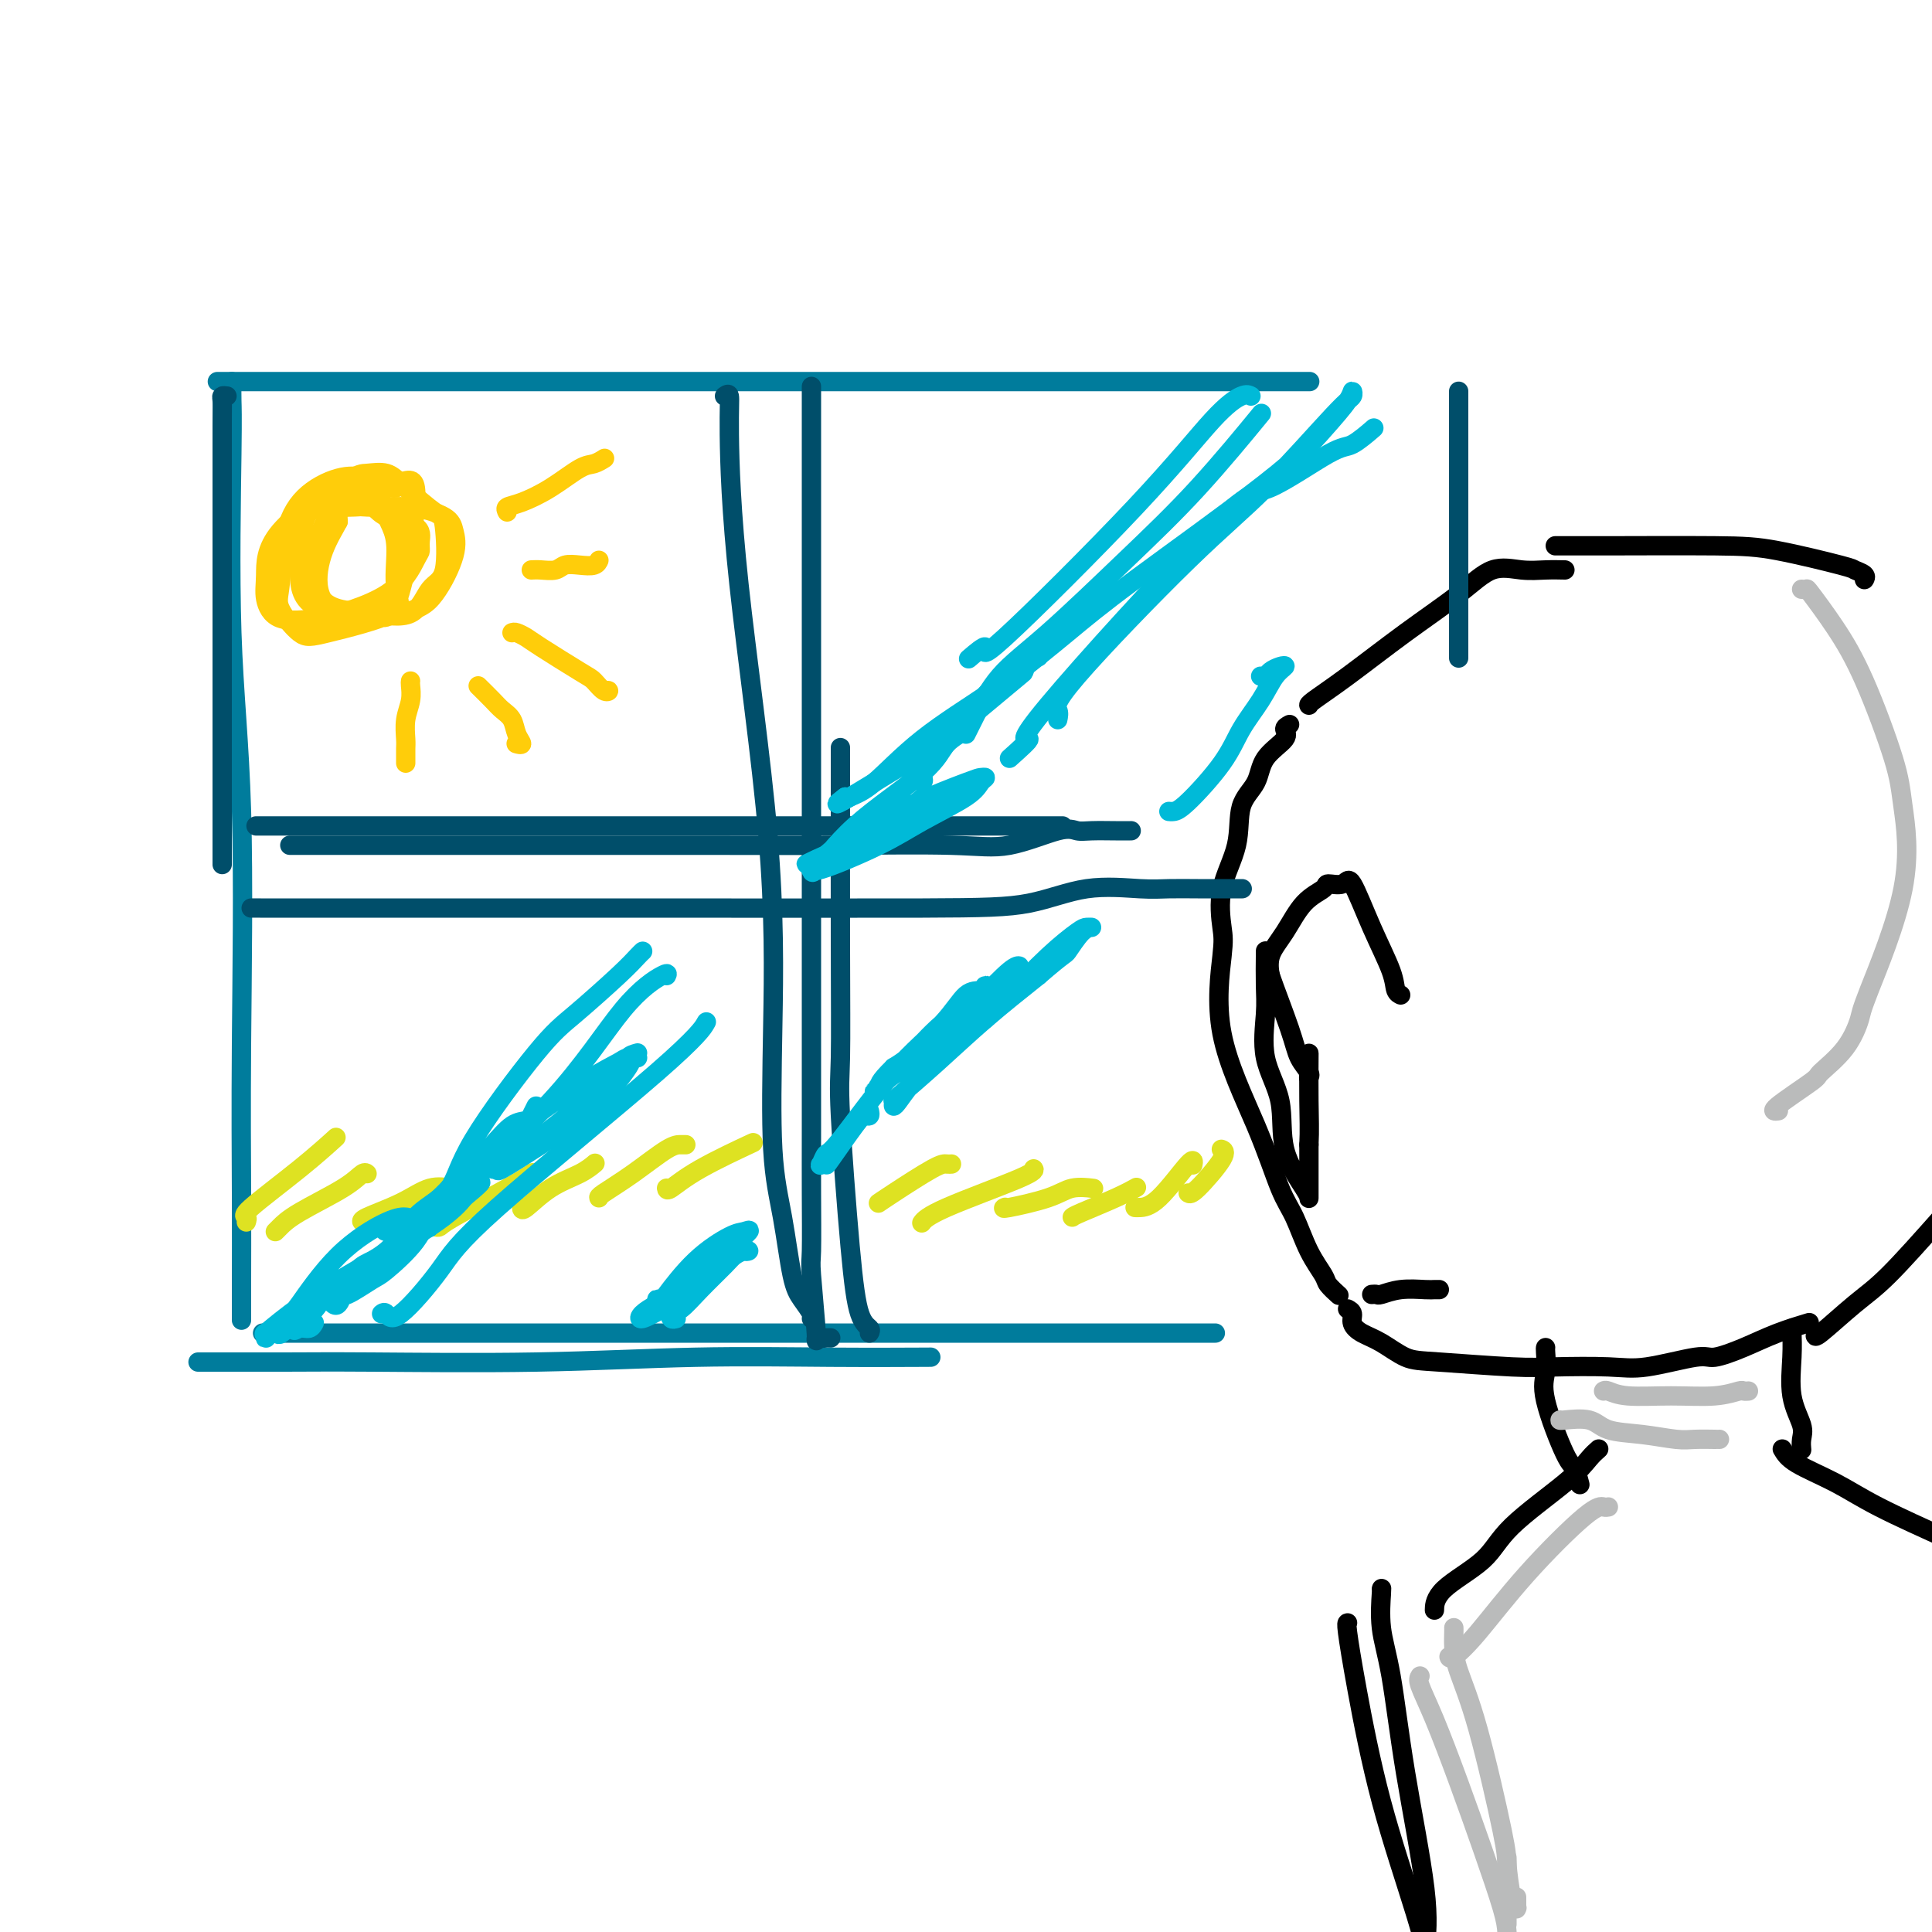 <svg viewBox='0 0 400 400' version='1.1' xmlns='http://www.w3.org/2000/svg' xmlns:xlink='http://www.w3.org/1999/xlink'><g fill='none' stroke='rgb(0,124,156)' stroke-width='4' stroke-linecap='round' stroke-linejoin='round'><path d='M48,79c-0.016,1.356 -0.033,2.712 0,4c0.033,1.288 0.114,2.509 0,11c-0.114,8.491 -0.423,24.253 0,37c0.423,12.747 1.577,22.478 2,37c0.423,14.522 0.113,33.836 0,48c-0.113,14.164 -0.030,23.179 0,31c0.030,7.821 0.008,14.447 0,18c-0.008,3.553 -0.002,4.034 0,5c0.002,0.966 0.001,2.419 0,3c-0.001,0.581 -0.000,0.291 0,0'/><path d='M45,79c0.528,0.000 1.056,0.000 1,0c-0.056,0.000 -0.696,0.000 5,0c5.696,0.000 17.729,0.000 41,0c23.271,0.000 57.780,0.000 81,0c23.220,0.000 35.152,0.000 50,0c14.848,0.000 32.613,0.000 41,0c8.387,0.000 7.396,0.000 7,0c-0.396,0.000 -0.198,0.000 0,0'/><path d='M41,282c0.420,0.001 0.840,0.001 1,0c0.160,-0.001 0.062,-0.004 3,0c2.938,0.004 8.914,0.015 14,0c5.086,-0.015 9.281,-0.057 18,0c8.719,0.057 21.961,0.211 34,0c12.039,-0.211 22.877,-0.789 33,-1c10.123,-0.211 19.533,-0.057 28,0c8.467,0.057 15.991,0.016 19,0c3.009,-0.016 1.505,-0.008 0,0'/><path d='M55,276c-0.568,0.000 -1.135,0.000 0,0c1.135,0.000 3.973,0.000 7,0c3.027,0.000 6.242,0.000 14,0c7.758,0.000 20.060,0.000 28,0c7.940,0.000 11.519,0.000 19,0c7.481,0.000 18.865,0.000 30,0c11.135,-0.000 22.021,0.000 30,0c7.979,0.000 13.050,0.000 20,0c6.950,0.000 15.781,0.000 23,0c7.219,0.000 12.828,0.000 17,0c4.172,0.000 6.906,0.000 8,0c1.094,0.000 0.547,0.000 0,0'/></g>
<g fill='none' stroke='rgb(0,0,0)' stroke-width='4' stroke-linecap='round' stroke-linejoin='round'><path d='M324,118c-1.268,-0.028 -2.535,-0.055 -4,0c-1.465,0.055 -3.127,0.194 -5,0c-1.873,-0.194 -3.956,-0.721 -6,0c-2.044,0.721 -4.050,2.691 -7,5c-2.950,2.309 -6.843,4.959 -11,8c-4.157,3.041 -8.578,6.475 -12,9c-3.422,2.525 -5.844,4.141 -7,5c-1.156,0.859 -1.044,0.960 -1,1c0.044,0.040 0.022,0.020 0,0'/><path d='M267,150c-0.534,0.284 -1.068,0.568 -1,1c0.068,0.432 0.739,1.011 0,2c-0.739,0.989 -2.889,2.389 -4,4c-1.111,1.611 -1.184,3.432 -2,5c-0.816,1.568 -2.375,2.882 -3,5c-0.625,2.118 -0.317,5.039 -1,8c-0.683,2.961 -2.357,5.962 -3,9c-0.643,3.038 -0.254,6.111 0,8c0.254,1.889 0.375,2.592 0,6c-0.375,3.408 -1.245,9.520 0,16c1.245,6.480 4.603,13.330 7,19c2.397,5.670 3.831,10.162 5,13c1.169,2.838 2.072,4.022 3,6c0.928,1.978 1.881,4.751 3,7c1.119,2.249 2.405,3.976 3,5c0.595,1.024 0.500,1.347 1,2c0.500,0.653 1.596,1.637 2,2c0.404,0.363 0.115,0.104 0,0c-0.115,-0.104 -0.058,-0.052 0,0'/><path d='M279,271c0.460,0.247 0.919,0.493 1,1c0.081,0.507 -0.218,1.273 0,2c0.218,0.727 0.952,1.414 2,2c1.048,0.586 2.409,1.071 4,2c1.591,0.929 3.411,2.301 5,3c1.589,0.699 2.947,0.725 7,1c4.053,0.275 10.802,0.798 15,1c4.198,0.202 5.846,0.084 9,0c3.154,-0.084 7.815,-0.133 11,0c3.185,0.133 4.894,0.447 8,0c3.106,-0.447 7.607,-1.654 10,-2c2.393,-0.346 2.677,0.170 4,0c1.323,-0.170 3.684,-1.025 6,-2c2.316,-0.975 4.585,-2.070 7,-3c2.415,-0.930 4.976,-1.694 6,-2c1.024,-0.306 0.512,-0.153 0,0'/><path d='M322,113c0.415,-0.002 0.830,-0.004 2,0c1.170,0.004 3.096,0.014 9,0c5.904,-0.014 15.786,-0.054 22,0c6.214,0.054 8.761,0.200 13,1c4.239,0.800 10.169,2.253 13,3c2.831,0.747 2.563,0.788 3,1c0.437,0.212 1.579,0.596 2,1c0.421,0.404 0.120,0.830 0,1c-0.120,0.170 -0.060,0.085 0,0'/><path d='M320,279c-0.029,0.067 -0.057,0.134 0,1c0.057,0.866 0.201,2.530 0,4c-0.201,1.470 -0.747,2.745 0,6c0.747,3.255 2.788,8.491 4,11c1.212,2.509 1.596,2.291 2,3c0.404,0.709 0.830,2.345 1,3c0.170,0.655 0.085,0.327 0,0'/><path d='M331,300c-0.580,0.506 -1.161,1.012 -2,2c-0.839,0.988 -1.938,2.458 -5,5c-3.062,2.542 -8.089,6.156 -11,9c-2.911,2.844 -3.708,4.917 -6,7c-2.292,2.083 -6.079,4.176 -8,6c-1.921,1.824 -1.978,3.378 -2,4c-0.022,0.622 -0.011,0.311 0,0'/><path d='M286,329c0.045,-0.183 0.090,-0.367 0,1c-0.090,1.367 -0.314,4.283 0,7c0.314,2.717 1.167,5.233 2,10c0.833,4.767 1.647,11.783 3,20c1.353,8.217 3.244,17.633 4,24c0.756,6.367 0.378,9.683 0,13'/><path d='M279,336c-0.124,0.024 -0.249,0.048 0,2c0.249,1.952 0.871,5.833 2,12c1.129,6.167 2.766,14.622 5,23c2.234,8.378 5.067,16.679 7,23c1.933,6.321 2.967,10.660 4,15'/><path d='M376,276c-0.226,0.571 -0.452,1.143 1,0c1.452,-1.143 4.583,-4.000 7,-6c2.417,-2.000 4.119,-3.143 7,-6c2.881,-2.857 6.940,-7.429 11,-12'/><path d='M371,275c-0.016,0.056 -0.033,0.112 0,1c0.033,0.888 0.114,2.610 0,5c-0.114,2.390 -0.423,5.450 0,8c0.423,2.550 1.577,4.591 2,6c0.423,1.409 0.114,2.187 0,3c-0.114,0.813 -0.033,1.661 0,2c0.033,0.339 0.016,0.170 0,0'/><path d='M369,300c0.542,0.923 1.083,1.845 3,3c1.917,1.155 5.208,2.542 8,4c2.792,1.458 5.083,2.988 9,5c3.917,2.012 9.458,4.506 15,7'/><path d='M263,202c0.067,0.344 0.134,0.688 0,0c-0.134,-0.688 -0.469,-2.409 0,-4c0.469,-1.591 1.744,-3.051 3,-5c1.256,-1.949 2.495,-4.385 4,-6c1.505,-1.615 3.276,-2.407 4,-3c0.724,-0.593 0.401,-0.988 1,-1c0.599,-0.012 2.121,0.357 3,0c0.879,-0.357 1.115,-1.441 2,0c0.885,1.441 2.420,5.405 4,9c1.580,3.595 3.207,6.819 4,9c0.793,2.181 0.752,3.318 1,4c0.248,0.682 0.785,0.909 1,1c0.215,0.091 0.107,0.045 0,0'/><path d='M271,223c-0.053,0.049 -0.105,0.098 0,0c0.105,-0.098 0.368,-0.345 0,-1c-0.368,-0.655 -1.367,-1.720 -2,-3c-0.633,-1.280 -0.902,-2.775 -2,-6c-1.098,-3.225 -3.027,-8.180 -4,-11c-0.973,-2.820 -0.992,-3.504 -1,-4c-0.008,-0.496 -0.005,-0.803 0,-1c0.005,-0.197 0.013,-0.283 0,1c-0.013,1.283 -0.046,3.936 0,6c0.046,2.064 0.170,3.540 0,6c-0.170,2.460 -0.634,5.902 0,9c0.634,3.098 2.366,5.850 3,9c0.634,3.150 0.170,6.698 1,10c0.830,3.302 2.954,6.357 4,8c1.046,1.643 1.012,1.872 1,2c-0.012,0.128 -0.003,0.153 0,0c0.003,-0.153 0.001,-0.484 0,-1c-0.001,-0.516 -0.000,-1.216 0,-2c0.000,-0.784 0.000,-1.653 0,-3c-0.000,-1.347 -0.000,-3.174 0,-5'/><path d='M271,237c0.155,-2.893 0.042,-5.625 0,-9c-0.042,-3.375 -0.012,-7.393 0,-9c0.012,-1.607 0.006,-0.804 0,0'/><path d='M284,268c0.394,-0.030 0.788,-0.061 1,0c0.212,0.061 0.243,0.212 1,0c0.757,-0.212 2.242,-0.789 4,-1c1.758,-0.211 3.791,-0.057 5,0c1.209,0.057 1.595,0.015 2,0c0.405,-0.015 0.830,-0.004 1,0c0.170,0.004 0.085,0.002 0,0'/></g>
<g fill='none' stroke='rgb(0,78,106)' stroke-width='4' stroke-linecap='round' stroke-linejoin='round'><path d='M302,81c0.000,0.676 0.000,1.352 0,2c0.000,0.648 0.000,1.267 0,4c0.000,2.733 0.000,7.580 0,15c0.000,7.420 -0.000,17.414 0,23c0.000,5.586 0.000,6.765 0,8c0.000,1.235 0.000,2.525 0,3c0.000,0.475 0.000,0.136 0,0c0.000,-0.136 0.000,-0.068 0,0'/><path d='M150,82c0.437,-0.317 0.874,-0.633 1,0c0.126,0.633 -0.059,2.216 0,8c0.059,5.784 0.361,15.769 2,31c1.639,15.231 4.613,35.708 6,52c1.387,16.292 1.186,28.398 1,39c-0.186,10.602 -0.358,19.699 0,26c0.358,6.301 1.245,9.808 2,14c0.755,4.192 1.379,9.071 2,12c0.621,2.929 1.239,3.909 2,5c0.761,1.091 1.667,2.294 2,3c0.333,0.706 0.095,0.916 0,1c-0.095,0.084 -0.048,0.042 0,0'/><path d='M168,80c0.000,1.807 0.000,3.614 0,7c-0.000,3.386 -0.000,8.351 0,16c0.000,7.649 0.000,17.981 0,31c-0.000,13.019 -0.000,28.726 0,40c0.000,11.274 0.000,18.114 0,24c-0.000,5.886 -0.001,10.816 0,17c0.001,6.184 0.004,13.620 0,19c-0.004,5.380 -0.016,8.702 0,13c0.016,4.298 0.060,9.572 0,12c-0.060,2.428 -0.224,2.010 0,5c0.224,2.990 0.834,9.390 1,12c0.166,2.610 -0.113,1.431 0,1c0.113,-0.431 0.618,-0.116 1,0c0.382,0.116 0.641,0.031 1,0c0.359,-0.031 0.817,-0.009 1,0c0.183,0.009 0.092,0.004 0,0'/><path d='M180,276c0.182,-0.306 0.364,-0.611 0,-1c-0.364,-0.389 -1.274,-0.860 -2,-3c-0.726,-2.140 -1.266,-5.947 -2,-14c-0.734,-8.053 -1.661,-20.352 -2,-27c-0.339,-6.648 -0.091,-7.645 0,-12c0.091,-4.355 0.024,-12.067 0,-23c-0.024,-10.933 -0.007,-25.085 0,-32c0.007,-6.915 0.002,-6.592 0,-7c-0.002,-0.408 -0.001,-1.545 0,-2c0.001,-0.455 0.000,-0.227 0,0'/><path d='M52,188c1.090,-0.000 2.181,-0.001 2,0c-0.181,0.001 -1.632,0.003 12,0c13.632,-0.003 42.347,-0.011 67,0c24.653,0.011 45.243,0.041 58,0c12.757,-0.041 17.681,-0.155 22,-1c4.319,-0.845 8.035,-2.423 12,-3c3.965,-0.577 8.180,-0.155 11,0c2.820,0.155 4.245,0.041 6,0c1.755,-0.041 3.842,-0.011 6,0c2.158,0.011 4.389,0.003 6,0c1.611,-0.003 2.603,-0.001 3,0c0.397,0.001 0.198,0.000 0,0'/><path d='M60,175c3.950,0.000 7.901,0.000 12,0c4.099,-0.000 8.348,-0.001 16,0c7.652,0.001 18.709,0.003 29,0c10.291,-0.003 19.818,-0.012 29,0c9.182,0.012 18.021,0.046 27,0c8.979,-0.046 18.098,-0.170 24,0c5.902,0.170 8.588,0.634 12,0c3.412,-0.634 7.548,-2.366 10,-3c2.452,-0.634 3.218,-0.170 4,0c0.782,0.170 1.581,0.046 3,0c1.419,-0.046 3.459,-0.012 5,0c1.541,0.012 2.583,0.004 3,0c0.417,-0.004 0.208,-0.002 0,0'/><path d='M53,171c1.855,0.000 3.709,0.000 8,0c4.291,0.000 11.017,0.000 18,0c6.983,-0.000 14.222,0.000 24,0c9.778,0.000 22.095,0.000 32,0c9.905,0.000 17.398,0.000 24,0c6.602,0.000 12.312,0.000 17,0c4.688,0.000 8.354,0.000 12,0c3.646,0.000 7.274,-0.000 10,0c2.726,0.000 4.551,0.000 6,0c1.449,0.000 2.521,0.000 4,0c1.479,0.000 3.363,0.000 5,0c1.637,0.000 3.026,0.000 4,0c0.974,0.000 1.531,0.000 2,0c0.469,0.000 0.848,0.000 1,0c0.152,0.000 0.076,0.000 0,0'/><path d='M47,82c-0.423,-0.057 -0.845,-0.113 -1,0c-0.155,0.113 -0.041,0.396 0,1c0.041,0.604 0.011,1.530 0,5c-0.011,3.470 -0.003,9.484 0,16c0.003,6.516 0.001,13.535 0,23c-0.001,9.465 -0.000,21.377 0,29c0.000,7.623 0.000,10.957 0,14c-0.000,3.043 -0.000,5.795 0,7c0.000,1.205 0.000,0.863 0,1c-0.000,0.137 -0.000,0.753 0,1c0.000,0.247 0.000,0.123 0,0'/></g>
<g fill='none' stroke='rgb(222,226,34)' stroke-width='4' stroke-linecap='round' stroke-linejoin='round'><path d='M51,253c0.134,-0.391 0.268,-0.781 0,-1c-0.268,-0.219 -0.938,-0.265 1,-2c1.938,-1.735 6.483,-5.159 10,-8c3.517,-2.841 6.005,-5.097 7,-6c0.995,-0.903 0.498,-0.451 0,0'/><path d='M57,255c0.212,-0.210 0.425,-0.421 1,-1c0.575,-0.579 1.513,-1.528 4,-3c2.487,-1.472 6.522,-3.467 9,-5c2.478,-1.533 3.398,-2.605 4,-3c0.602,-0.395 0.886,-0.113 1,0c0.114,0.113 0.057,0.056 0,0'/><path d='M75,253c0.059,0.047 0.118,0.093 0,0c-0.118,-0.093 -0.413,-0.326 1,-1c1.413,-0.674 4.533,-1.789 7,-3c2.467,-1.211 4.279,-2.518 6,-3c1.721,-0.482 3.349,-0.138 4,0c0.651,0.138 0.326,0.069 0,0'/><path d='M90,254c0.376,0.069 0.753,0.137 1,0c0.247,-0.137 0.365,-0.480 3,-2c2.635,-1.520 7.786,-4.217 11,-6c3.214,-1.783 4.490,-2.652 5,-3c0.510,-0.348 0.255,-0.174 0,0'/><path d='M108,250c0.014,0.378 0.029,0.756 1,0c0.971,-0.756 2.900,-2.646 5,-4c2.100,-1.354 4.373,-2.172 6,-3c1.627,-0.828 2.608,-1.665 3,-2c0.392,-0.335 0.196,-0.167 0,0'/><path d='M124,248c-0.067,-0.113 -0.133,-0.226 1,-1c1.133,-0.774 3.467,-2.207 6,-4c2.533,-1.793 5.267,-3.944 7,-5c1.733,-1.056 2.467,-1.015 3,-1c0.533,0.015 0.867,0.004 1,0c0.133,-0.004 0.067,-0.002 0,0'/><path d='M138,246c0.046,0.301 0.093,0.603 1,0c0.907,-0.603 2.676,-2.110 6,-4c3.324,-1.890 8.203,-4.163 10,-5c1.797,-0.837 0.514,-0.239 0,0c-0.514,0.239 -0.257,0.120 0,0'/><path d='M182,249c-0.119,0.083 -0.238,0.166 0,0c0.238,-0.166 0.835,-0.580 3,-2c2.165,-1.420 5.900,-3.844 8,-5c2.100,-1.156 2.565,-1.042 3,-1c0.435,0.042 0.838,0.012 1,0c0.162,-0.012 0.081,-0.006 0,0'/><path d='M191,253c-0.136,0.174 -0.271,0.348 0,0c0.271,-0.348 0.949,-1.217 5,-3c4.051,-1.783 11.475,-4.480 15,-6c3.525,-1.520 3.150,-1.863 3,-2c-0.150,-0.137 -0.075,-0.069 0,0'/><path d='M208,250c0.097,-0.044 0.195,-0.089 0,0c-0.195,0.089 -0.682,0.311 1,0c1.682,-0.311 5.533,-1.156 8,-2c2.467,-0.844 3.549,-1.689 5,-2c1.451,-0.311 3.272,-0.089 4,0c0.728,0.089 0.364,0.044 0,0'/><path d='M222,252c0.173,-0.143 0.345,-0.286 2,-1c1.655,-0.714 4.792,-2.000 7,-3c2.208,-1.000 3.488,-1.714 4,-2c0.512,-0.286 0.256,-0.143 0,0'/><path d='M235,250c0.144,0.014 0.287,0.029 1,0c0.713,-0.029 1.995,-0.100 4,-2c2.005,-1.900 4.732,-5.627 6,-7c1.268,-1.373 1.077,-0.392 1,0c-0.077,0.392 -0.038,0.196 0,0'/><path d='M246,247c0.280,0.196 0.560,0.393 2,-1c1.440,-1.393 4.042,-4.375 5,-6c0.958,-1.625 0.274,-1.893 0,-2c-0.274,-0.107 -0.137,-0.054 0,0'/></g>
<g fill='none' stroke='rgb(0,186,216)' stroke-width='4' stroke-linecap='round' stroke-linejoin='round'><path d='M259,82c-0.439,-0.236 -0.878,-0.473 -2,0c-1.122,0.473 -2.928,1.654 -6,5c-3.072,3.346 -7.409,8.855 -16,18c-8.591,9.145 -21.437,21.925 -27,27c-5.563,5.075 -3.844,2.443 -4,2c-0.156,-0.443 -2.187,1.302 -3,2c-0.813,0.698 -0.406,0.349 0,0'/><path d='M200,152c0.478,-0.960 0.956,-1.921 2,-4c1.044,-2.079 2.653,-5.277 5,-8c2.347,-2.723 5.433,-4.970 10,-9c4.567,-4.030 10.616,-9.843 16,-15c5.384,-5.157 10.103,-9.658 15,-15c4.897,-5.342 9.970,-11.526 12,-14c2.030,-2.474 1.015,-1.237 0,0'/><path d='M209,157c2.157,-1.932 4.314,-3.863 4,-4c-0.314,-0.137 -3.100,1.521 4,-7c7.100,-8.521 24.085,-27.223 33,-36c8.915,-8.777 9.759,-7.631 13,-9c3.241,-1.369 8.879,-5.254 12,-7c3.121,-1.746 3.725,-1.355 5,-2c1.275,-0.645 3.221,-2.327 4,-3c0.779,-0.673 0.389,-0.336 0,0'/><path d='M219,149c0.143,-0.689 0.286,-1.379 0,-2c-0.286,-0.621 -1.001,-1.174 4,-7c5.001,-5.826 15.718,-16.925 23,-24c7.282,-7.075 11.128,-10.127 16,-15c4.872,-4.873 10.770,-11.566 14,-15c3.230,-3.434 3.790,-3.608 4,-4c0.210,-0.392 0.068,-1.003 0,-1c-0.068,0.003 -0.063,0.618 -1,2c-0.937,1.382 -2.815,3.530 -5,6c-2.185,2.470 -4.677,5.261 -12,11c-7.323,5.739 -19.479,14.427 -27,20c-7.521,5.573 -10.408,8.030 -14,11c-3.592,2.970 -7.890,6.454 -10,8c-2.110,1.546 -2.031,1.156 -2,1c0.031,-0.156 0.016,-0.078 0,0'/><path d='M133,197c0.055,-0.049 0.109,-0.097 0,0c-0.109,0.097 -0.382,0.340 -1,1c-0.618,0.660 -1.579,1.737 -4,4c-2.421,2.263 -6.300,5.714 -9,8c-2.700,2.286 -4.220,3.409 -8,8c-3.780,4.591 -9.819,12.652 -13,18c-3.181,5.348 -3.504,7.983 -5,10c-1.496,2.017 -4.164,3.417 -6,5c-1.836,1.583 -2.841,3.349 -4,4c-1.159,0.651 -2.474,0.186 -3,0c-0.526,-0.186 -0.263,-0.093 0,0'/><path d='M138,202c0.187,-0.363 0.374,-0.725 -1,0c-1.374,0.725 -4.308,2.538 -8,7c-3.692,4.462 -8.141,11.575 -15,19c-6.859,7.425 -16.129,15.164 -21,20c-4.871,4.836 -5.343,6.768 -7,9c-1.657,2.232 -4.499,4.763 -6,6c-1.501,1.237 -1.660,1.179 -3,2c-1.340,0.821 -3.862,2.521 -5,3c-1.138,0.479 -0.893,-0.263 -1,0c-0.107,0.263 -0.567,1.532 -1,2c-0.433,0.468 -0.838,0.134 -1,0c-0.162,-0.134 -0.081,-0.067 0,0'/><path d='M79,272c0.294,-0.223 0.588,-0.445 1,0c0.412,0.445 0.941,1.558 3,0c2.059,-1.558 5.648,-5.788 8,-9c2.352,-3.212 3.465,-5.407 12,-13c8.535,-7.593 24.490,-20.583 33,-28c8.510,-7.417 9.574,-9.262 10,-10c0.426,-0.738 0.213,-0.369 0,0'/><path d='M111,229c-0.375,0.737 -0.751,1.475 -1,2c-0.249,0.525 -0.372,0.839 -1,1c-0.628,0.161 -1.760,0.171 -3,1c-1.240,0.829 -2.587,2.477 -4,4c-1.413,1.523 -2.891,2.922 -5,5c-2.109,2.078 -4.847,4.837 -7,7c-2.153,2.163 -3.721,3.732 -5,5c-1.279,1.268 -2.271,2.235 -3,3c-0.729,0.765 -1.196,1.328 -2,2c-0.804,0.672 -1.945,1.454 -3,2c-1.055,0.546 -2.026,0.858 -3,2c-0.974,1.142 -1.953,3.114 -3,4c-1.047,0.886 -2.162,0.685 -3,1c-0.838,0.315 -1.400,1.146 -2,2c-0.600,0.854 -1.238,1.730 -2,2c-0.762,0.270 -1.646,-0.066 -2,0c-0.354,0.066 -0.177,0.533 0,1'/><path d='M62,273c-7.798,6.684 -2.793,1.395 -1,0c1.793,-1.395 0.376,1.104 0,2c-0.376,0.896 0.291,0.189 1,0c0.709,-0.189 1.460,0.142 2,0c0.540,-0.142 0.869,-0.755 1,-1c0.131,-0.245 0.066,-0.123 0,0'/><path d='M84,252c0.212,0.020 0.425,0.040 0,0c-0.425,-0.040 -1.487,-0.141 -4,1c-2.513,1.141 -6.477,3.522 -10,7c-3.523,3.478 -6.603,8.052 -8,10c-1.397,1.948 -1.109,1.271 -2,2c-0.891,0.729 -2.960,2.866 -4,4c-1.040,1.134 -1.051,1.267 -1,1c0.051,-0.267 0.165,-0.933 0,-1c-0.165,-0.067 -0.607,0.465 0,0c0.607,-0.465 2.265,-1.929 5,-4c2.735,-2.071 6.548,-4.751 12,-8c5.452,-3.249 12.545,-7.067 17,-10c4.455,-2.933 6.273,-4.981 7,-6c0.727,-1.019 0.364,-1.010 0,-1'/><path d='M96,247c6.459,-4.470 2.608,-1.147 0,1c-2.608,2.147 -3.971,3.116 -5,4c-1.029,0.884 -1.722,1.681 -2,2c-0.278,0.319 -0.139,0.159 0,0'/><path d='M132,218c-0.802,0.221 -1.605,0.441 -2,1c-0.395,0.559 -0.384,1.456 -3,4c-2.616,2.544 -7.860,6.733 -12,10c-4.140,3.267 -7.178,5.611 -9,7c-1.822,1.389 -2.429,1.824 -3,2c-0.571,0.176 -1.107,0.095 -1,0c0.107,-0.095 0.856,-0.204 1,0c0.144,0.204 -0.317,0.720 1,0c1.317,-0.720 4.411,-2.676 8,-5c3.589,-2.324 7.673,-5.015 11,-8c3.327,-2.985 5.897,-6.262 7,-8c1.103,-1.738 0.740,-1.936 1,-2c0.260,-0.064 1.145,0.008 1,0c-0.145,-0.008 -1.319,-0.094 -2,0c-0.681,0.094 -0.868,0.368 -2,1c-1.132,0.632 -3.207,1.623 -7,4c-3.793,2.377 -9.304,6.140 -13,9c-3.696,2.860 -5.578,4.818 -7,6c-1.422,1.182 -2.383,1.587 -3,2c-0.617,0.413 -0.891,0.832 -1,1c-0.109,0.168 -0.055,0.084 0,0'/><path d='M140,273c-0.384,0.106 -0.769,0.211 -1,0c-0.231,-0.211 -0.309,-0.739 0,-1c0.309,-0.261 1.003,-0.256 2,-1c0.997,-0.744 2.296,-2.238 4,-4c1.704,-1.762 3.811,-3.792 5,-5c1.189,-1.208 1.458,-1.595 2,-2c0.542,-0.405 1.357,-0.830 2,-1c0.643,-0.170 1.113,-0.085 1,0c-0.113,0.085 -0.808,0.172 -1,0c-0.192,-0.172 0.120,-0.602 -1,0c-1.120,0.602 -3.671,2.236 -6,4c-2.329,1.764 -4.434,3.658 -6,5c-1.566,1.342 -2.592,2.132 -4,3c-1.408,0.868 -3.198,1.816 -4,2c-0.802,0.184 -0.617,-0.394 0,-1c0.617,-0.606 1.666,-1.240 3,-2c1.334,-0.760 2.953,-1.646 5,-3c2.047,-1.354 4.524,-3.177 7,-5'/><path d='M148,262c3.035,-2.426 3.122,-2.992 4,-4c0.878,-1.008 2.546,-2.459 3,-3c0.454,-0.541 -0.308,-0.173 -1,0c-0.692,0.173 -1.314,0.152 -3,1c-1.686,0.848 -4.435,2.567 -7,5c-2.565,2.433 -4.946,5.580 -6,7c-1.054,1.420 -0.780,1.113 -1,1c-0.220,-0.113 -0.935,-0.030 -1,0c-0.065,0.030 0.518,0.008 1,0c0.482,-0.008 0.861,-0.002 2,-1c1.139,-0.998 3.037,-2.999 4,-4c0.963,-1.001 0.989,-1.000 1,-1c0.011,0.000 0.005,0.000 0,0'/><path d='M180,230c0.092,0.429 0.183,0.857 0,1c-0.183,0.143 -0.641,-0.001 -1,0c-0.359,0.001 -0.619,0.146 -2,2c-1.381,1.854 -3.884,5.417 -5,7c-1.116,1.583 -0.847,1.185 -1,1c-0.153,-0.185 -0.730,-0.157 -1,0c-0.270,0.157 -0.232,0.442 0,0c0.232,-0.442 0.659,-1.611 1,-2c0.341,-0.389 0.595,0.002 3,-3c2.405,-3.002 6.960,-9.398 11,-14c4.040,-4.602 7.565,-7.411 10,-10c2.435,-2.589 3.780,-4.957 5,-6c1.220,-1.043 2.316,-0.760 3,-1c0.684,-0.240 0.956,-1.004 1,-1c0.044,0.004 -0.140,0.777 0,1c0.140,0.223 0.605,-0.105 -1,1c-1.605,1.105 -5.278,3.644 -8,6c-2.722,2.356 -4.492,4.530 -6,6c-1.508,1.470 -2.754,2.235 -4,3'/><path d='M185,221c-3.382,3.302 -2.836,3.556 -3,4c-0.164,0.444 -1.038,1.079 -1,1c0.038,-0.079 0.987,-0.873 1,-1c0.013,-0.127 -0.910,0.411 1,-1c1.910,-1.411 6.653,-4.771 10,-7c3.347,-2.229 5.299,-3.325 8,-6c2.701,-2.675 6.152,-6.927 8,-9c1.848,-2.073 2.093,-1.965 2,-2c-0.093,-0.035 -0.525,-0.213 -2,1c-1.475,1.213 -3.993,3.819 -6,6c-2.007,2.181 -3.504,3.939 -6,7c-2.496,3.061 -5.992,7.424 -8,10c-2.008,2.576 -2.530,3.365 -3,4c-0.470,0.635 -0.889,1.118 -1,1c-0.111,-0.118 0.086,-0.835 0,-1c-0.086,-0.165 -0.456,0.224 1,-1c1.456,-1.224 4.738,-4.060 8,-7c3.262,-2.940 6.503,-5.983 10,-9c3.497,-3.017 7.248,-6.009 11,-9'/><path d='M215,202c5.699,-4.928 5.447,-4.248 6,-5c0.553,-0.752 1.912,-2.936 3,-4c1.088,-1.064 1.905,-1.009 2,-1c0.095,0.009 -0.531,-0.030 -1,0c-0.469,0.030 -0.781,0.127 -2,1c-1.219,0.873 -3.346,2.521 -6,5c-2.654,2.479 -5.835,5.789 -8,8c-2.165,2.211 -3.312,3.325 -4,4c-0.688,0.675 -0.916,0.913 -1,1c-0.084,0.087 -0.024,0.025 0,0c0.024,-0.025 0.012,-0.012 0,0'/><path d='M242,168c0.270,0.030 0.540,0.060 1,0c0.460,-0.060 1.109,-0.211 3,-2c1.891,-1.789 5.022,-5.215 7,-8c1.978,-2.785 2.801,-4.929 4,-7c1.199,-2.071 2.773,-4.069 4,-6c1.227,-1.931 2.105,-3.796 3,-5c0.895,-1.204 1.805,-1.748 2,-2c0.195,-0.252 -0.326,-0.211 -1,0c-0.674,0.211 -1.500,0.593 -2,1c-0.500,0.407 -0.673,0.840 -1,1c-0.327,0.160 -0.808,0.046 -1,0c-0.192,-0.046 -0.096,-0.023 0,0'/><path d='M215,136c-0.405,0.066 -0.811,0.132 -1,0c-0.189,-0.132 -0.162,-0.464 -1,0c-0.838,0.464 -2.540,1.722 -5,4c-2.460,2.278 -5.679,5.575 -9,9c-3.321,3.425 -6.746,6.978 -8,9c-1.254,2.022 -0.338,2.515 0,3c0.338,0.485 0.097,0.964 0,1c-0.097,0.036 -0.050,-0.369 0,-1c0.050,-0.631 0.104,-1.488 1,-3c0.896,-1.512 2.635,-3.678 5,-6c2.365,-2.322 5.357,-4.799 8,-7c2.643,-2.201 4.939,-4.126 6,-5c1.061,-0.874 0.889,-0.696 1,-1c0.111,-0.304 0.505,-1.091 0,-1c-0.505,0.091 -1.910,1.060 -3,2c-1.090,0.940 -1.866,1.850 -5,4c-3.134,2.150 -8.627,5.540 -13,9c-4.373,3.460 -7.626,6.989 -10,9c-2.374,2.011 -3.870,2.503 -5,3c-1.130,0.497 -1.894,0.999 -2,1c-0.106,0.001 0.447,-0.500 1,-1'/><path d='M175,165c-4.711,3.496 1.512,-0.263 6,-3c4.488,-2.737 7.242,-4.453 10,-6c2.758,-1.547 5.521,-2.926 7,-4c1.479,-1.074 1.676,-1.842 2,-2c0.324,-0.158 0.776,0.296 0,1c-0.776,0.704 -2.782,1.658 -4,3c-1.218,1.342 -1.650,3.071 -5,6c-3.350,2.929 -9.620,7.057 -14,11c-4.380,3.943 -6.872,7.701 -8,9c-1.128,1.299 -0.891,0.140 -1,0c-0.109,-0.140 -0.562,0.741 2,0c2.562,-0.741 8.141,-3.102 12,-5c3.859,-1.898 5.998,-3.332 9,-5c3.002,-1.668 6.869,-3.571 9,-5c2.131,-1.429 2.528,-2.384 3,-3c0.472,-0.616 1.021,-0.891 1,-1c-0.021,-0.109 -0.610,-0.051 -1,0c-0.390,0.051 -0.580,0.094 -3,1c-2.420,0.906 -7.071,2.676 -12,5c-4.929,2.324 -10.135,5.203 -13,7c-2.865,1.797 -3.390,2.514 -4,3c-0.610,0.486 -1.305,0.743 -2,1'/><path d='M169,178c-4.857,2.234 -0.000,-0.180 2,-1c2.000,-0.820 1.144,-0.044 2,0c0.856,0.044 3.423,-0.642 7,-3c3.577,-2.358 8.165,-6.388 10,-8c1.835,-1.612 0.918,-0.806 0,0'/></g>
<g fill='none' stroke='rgb(255,205,10)' stroke-width='4' stroke-linecap='round' stroke-linejoin='round'><path d='M82,101c-0.200,0.042 -0.401,0.083 -1,0c-0.599,-0.083 -1.597,-0.292 -3,0c-1.403,0.292 -3.212,1.085 -5,2c-1.788,0.915 -3.555,1.951 -5,4c-1.445,2.049 -2.568,5.112 -3,7c-0.432,1.888 -0.173,2.602 0,4c0.173,1.398 0.261,3.482 1,5c0.739,1.518 2.128,2.471 4,3c1.872,0.529 4.225,0.635 7,1c2.775,0.365 5.971,0.988 8,0c2.029,-0.988 2.892,-3.587 4,-5c1.108,-1.413 2.461,-1.640 3,-4c0.539,-2.360 0.264,-6.853 0,-9c-0.264,-2.147 -0.518,-1.949 -2,-3c-1.482,-1.051 -4.191,-3.352 -6,-5c-1.809,-1.648 -2.719,-2.643 -4,-3c-1.281,-0.357 -2.933,-0.074 -4,0c-1.067,0.074 -1.549,-0.060 -5,2c-3.451,2.060 -9.872,6.314 -13,10c-3.128,3.686 -2.962,6.802 -3,9c-0.038,2.198 -0.279,3.476 0,5c0.279,1.524 1.080,3.292 3,4c1.920,0.708 4.960,0.354 8,0'/><path d='M66,128c4.061,-0.735 10.214,-2.571 14,-5c3.786,-2.429 5.204,-5.451 6,-7c0.796,-1.549 0.970,-1.624 1,-2c0.030,-0.376 -0.082,-1.053 0,-2c0.082,-0.947 0.360,-2.164 -1,-3c-1.360,-0.836 -4.357,-1.290 -6,-2c-1.643,-0.710 -1.932,-1.677 -3,-2c-1.068,-0.323 -2.913,-0.001 -5,0c-2.087,0.001 -4.415,-0.318 -6,0c-1.585,0.318 -2.428,1.275 -3,3c-0.572,1.725 -0.874,4.219 -1,6c-0.126,1.781 -0.075,2.847 0,5c0.075,2.153 0.175,5.391 4,7c3.825,1.609 11.377,1.588 16,1c4.623,-0.588 6.319,-1.745 8,-4c1.681,-2.255 3.348,-5.609 4,-8c0.652,-2.391 0.290,-3.820 0,-5c-0.290,-1.180 -0.509,-2.112 -2,-3c-1.491,-0.888 -4.255,-1.733 -7,-2c-2.745,-0.267 -5.470,0.043 -8,0c-2.530,-0.043 -4.866,-0.441 -6,0c-1.134,0.441 -1.067,1.720 -1,3'/><path d='M70,108c-0.730,1.422 -2.054,3.475 -3,6c-0.946,2.525 -1.514,5.520 -1,8c0.514,2.480 2.112,4.445 4,5c1.888,0.555 4.068,-0.298 6,0c1.932,0.298 3.618,1.749 5,0c1.382,-1.749 2.461,-6.696 3,-9c0.539,-2.304 0.538,-1.965 1,-5c0.462,-3.035 1.387,-9.445 1,-12c-0.387,-2.555 -2.086,-1.256 -4,-1c-1.914,0.256 -4.043,-0.532 -6,-1c-1.957,-0.468 -3.743,-0.616 -6,0c-2.257,0.616 -4.985,1.997 -7,4c-2.015,2.003 -3.319,4.627 -4,8c-0.681,3.373 -0.741,7.494 -1,10c-0.259,2.506 -0.718,3.395 0,5c0.718,1.605 2.613,3.924 4,5c1.387,1.076 2.264,0.907 6,0c3.736,-0.907 10.330,-2.552 13,-4c2.670,-1.448 1.417,-2.697 1,-5c-0.417,-2.303 0.003,-5.658 0,-8c-0.003,-2.342 -0.429,-3.669 -1,-5c-0.571,-1.331 -1.285,-2.665 -2,-4'/><path d='M79,105c-0.333,-3.667 -0.167,-1.833 0,0'/><path d='M105,106c-0.201,-0.370 -0.402,-0.739 0,-1c0.402,-0.261 1.408,-0.413 3,-1c1.592,-0.587 3.772,-1.607 6,-3c2.228,-1.393 4.504,-3.157 6,-4c1.496,-0.843 2.210,-0.765 3,-1c0.790,-0.235 1.654,-0.781 2,-1c0.346,-0.219 0.173,-0.109 0,0'/><path d='M110,118c0.548,-0.030 1.096,-0.060 2,0c0.904,0.060 2.165,0.208 3,0c0.835,-0.208 1.243,-0.774 2,-1c0.757,-0.226 1.863,-0.112 3,0c1.137,0.112 2.306,0.222 3,0c0.694,-0.222 0.913,-0.778 1,-1c0.087,-0.222 0.044,-0.111 0,0'/><path d='M106,131c0.228,-0.090 0.455,-0.180 1,0c0.545,0.180 1.406,0.630 2,1c0.594,0.370 0.920,0.659 3,2c2.080,1.341 5.913,3.732 8,5c2.087,1.268 2.430,1.412 3,2c0.570,0.588 1.369,1.622 2,2c0.631,0.378 1.093,0.102 1,0c-0.093,-0.102 -0.741,-0.029 -1,0c-0.259,0.029 -0.130,0.015 0,0'/><path d='M99,142c1.097,1.082 2.194,2.164 3,3c0.806,0.836 1.323,1.425 2,2c0.677,0.575 1.516,1.135 2,2c0.484,0.865 0.614,2.036 1,3c0.386,0.964 1.027,1.721 1,2c-0.027,0.279 -0.722,0.080 -1,0c-0.278,-0.080 -0.139,-0.040 0,0'/><path d='M85,141c-0.030,0.175 -0.061,0.350 0,1c0.061,0.650 0.212,1.774 0,3c-0.212,1.226 -0.789,2.553 -1,4c-0.211,1.447 -0.057,3.015 0,4c0.057,0.985 0.015,1.388 0,2c-0.015,0.612 -0.004,1.434 0,2c0.004,0.566 0.001,0.876 0,1c-0.001,0.124 -0.001,0.062 0,0'/></g>
<g fill='none' stroke='rgb(186,187,187)' stroke-width='4' stroke-linecap='round' stroke-linejoin='round'><path d='M332,288c0.180,-0.115 0.360,-0.231 1,0c0.640,0.231 1.740,0.808 4,1c2.260,0.192 5.681,-0.001 9,0c3.319,0.001 6.536,0.196 9,0c2.464,-0.196 4.176,-0.785 5,-1c0.824,-0.215 0.760,-0.058 1,0c0.240,0.058 0.783,0.017 1,0c0.217,-0.017 0.109,-0.008 0,0'/><path d='M323,294c-0.066,0.055 -0.131,0.109 1,0c1.131,-0.109 3.459,-0.383 5,0c1.541,0.383 2.294,1.423 4,2c1.706,0.577 4.366,0.690 7,1c2.634,0.310 5.242,0.815 7,1c1.758,0.185 2.667,0.050 4,0c1.333,-0.050 3.090,-0.013 4,0c0.910,0.013 0.974,0.004 1,0c0.026,-0.004 0.013,-0.002 0,0'/><path d='M333,312c-0.263,0.051 -0.526,0.102 -1,0c-0.474,-0.102 -1.160,-0.357 -4,2c-2.840,2.357 -7.833,7.325 -12,12c-4.167,4.675 -7.509,9.057 -10,12c-2.491,2.943 -4.132,4.446 -5,5c-0.868,0.554 -0.962,0.158 -1,0c-0.038,-0.158 -0.019,-0.079 0,0'/><path d='M301,337c0.008,0.180 0.016,0.359 0,1c-0.016,0.641 -0.058,1.742 0,3c0.058,1.258 0.214,2.673 1,5c0.786,2.327 2.200,5.566 4,12c1.800,6.434 3.985,16.063 5,21c1.015,4.937 0.860,5.181 1,7c0.140,1.819 0.573,5.212 1,7c0.427,1.788 0.846,1.971 1,2c0.154,0.029 0.041,-0.095 0,0c-0.041,0.095 -0.011,0.410 0,0c0.011,-0.410 0.003,-1.546 0,-2c-0.003,-0.454 -0.002,-0.227 0,0'/><path d='M294,347c-0.221,0.357 -0.441,0.714 0,2c0.441,1.286 1.544,3.502 3,7c1.456,3.498 3.267,8.278 5,13c1.733,4.722 3.390,9.387 5,14c1.610,4.613 3.174,9.175 4,12c0.826,2.825 0.913,3.912 1,5'/><path d='M312,397c0.000,1.222 0.000,2.444 0,0c0.000,-2.444 0.000,-8.556 0,-11c0.000,-2.444 0.000,-1.222 0,0'/><path d='M373,122c0.425,0.041 0.849,0.081 1,0c0.151,-0.081 0.028,-0.284 1,1c0.972,1.284 3.038,4.055 5,7c1.962,2.945 3.822,6.064 6,11c2.178,4.936 4.676,11.690 6,16c1.324,4.310 1.473,6.178 2,10c0.527,3.822 1.433,9.599 0,17c-1.433,7.401 -5.204,16.427 -7,21c-1.796,4.573 -1.618,4.693 -2,6c-0.382,1.307 -1.324,3.800 -3,6c-1.676,2.200 -4.084,4.106 -5,5c-0.916,0.894 -0.338,0.776 -2,2c-1.662,1.224 -5.563,3.791 -7,5c-1.437,1.209 -0.411,1.060 0,1c0.411,-0.060 0.205,-0.030 0,0'/></g>
</svg>